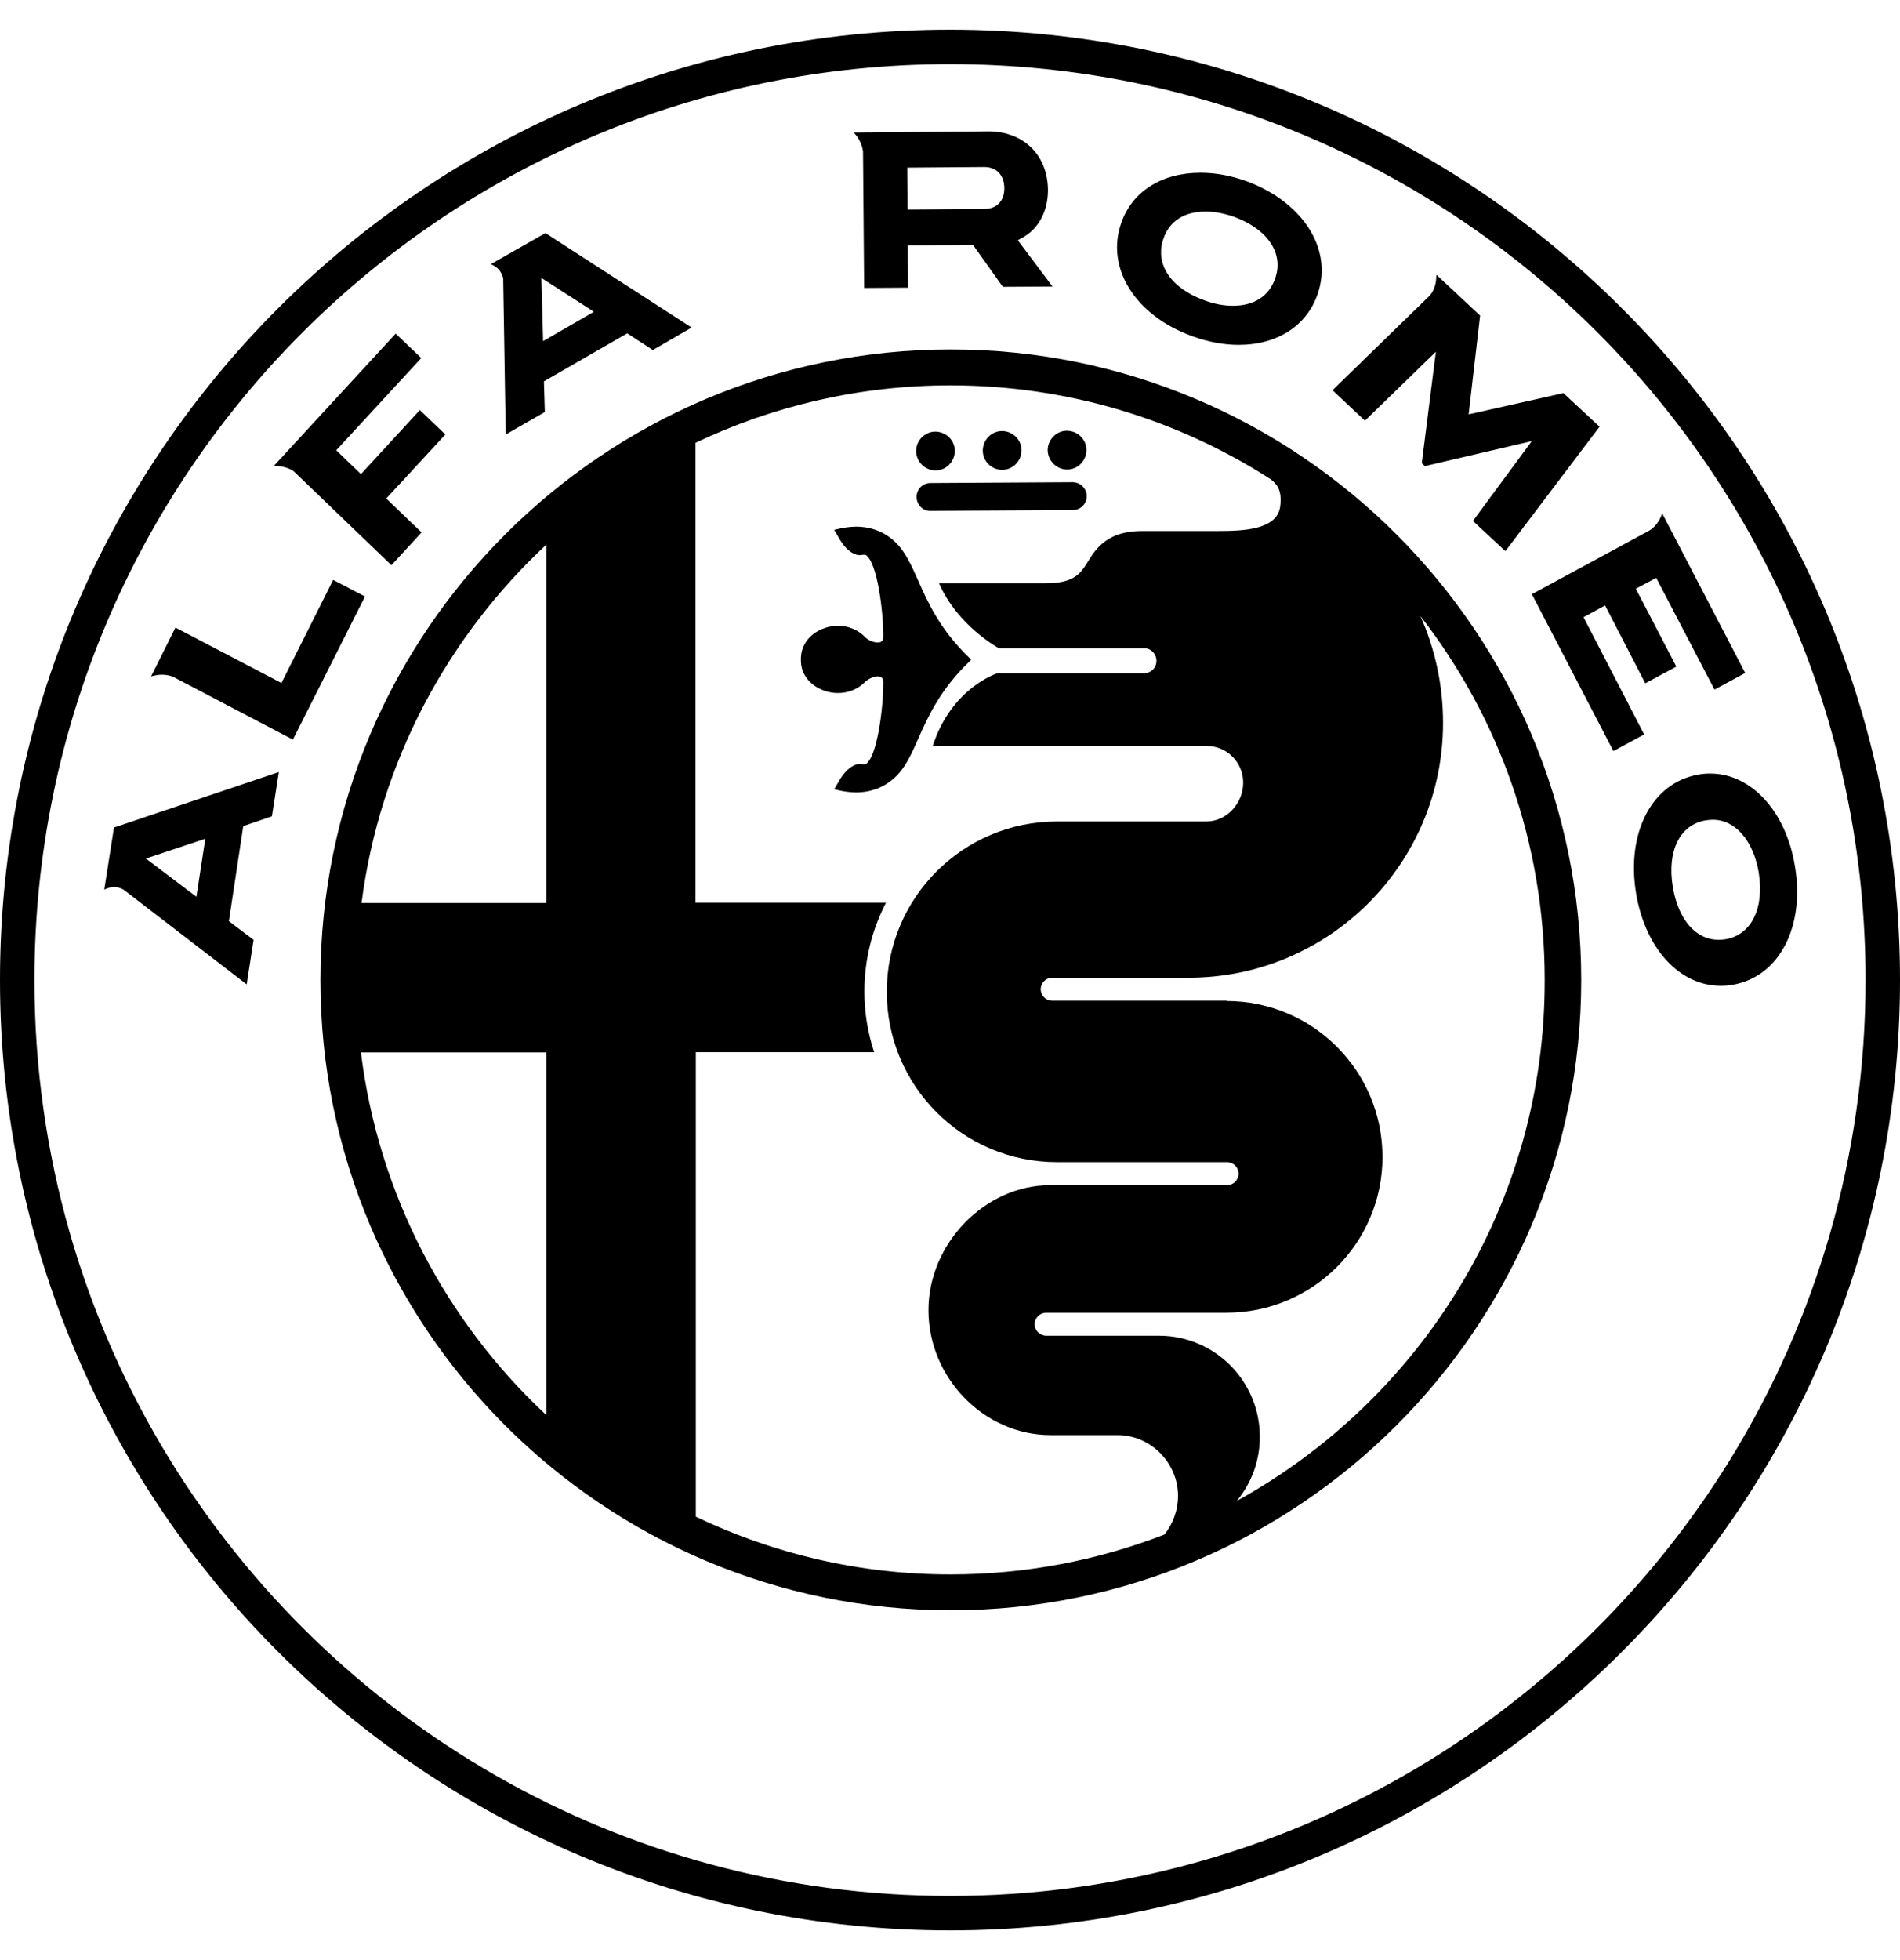 <svg width="32" height="33" viewBox="0 0 32 33" fill="none" xmlns="http://www.w3.org/2000/svg">
<g clip-path="url(#clip0_703_2)">
<path d="M27.313 5.187C24.416 2.29 20.421 0.5 16 0.5C11.579 0.5 7.584 2.29 4.687 5.187C1.79 8.084 0 12.079 0 16.5C0 20.916 1.79 24.916 4.687 27.813C7.584 30.71 11.579 32.5 16 32.5C20.421 32.5 24.416 30.71 27.313 27.813C30.21 24.916 32 20.916 32 16.5C32 12.079 30.21 8.079 27.313 5.187ZM29.146 24.563C26.433 28.974 21.562 31.92 16 31.92C10.438 31.92 5.567 28.979 2.854 24.563C1.412 22.217 0.58 19.455 0.58 16.5C0.58 7.982 7.482 1.08 16 1.08C24.517 1.08 31.42 7.982 31.42 16.5C31.42 19.455 30.588 22.217 29.146 24.563Z" fill="black"/>
<path d="M16.014 5.883C10.162 5.883 5.397 10.642 5.397 16.5C5.397 22.352 10.157 27.111 16.014 27.111C21.866 27.111 26.631 22.352 26.631 16.5C26.631 10.642 21.866 5.883 16.014 5.883ZM9.204 9.167V15.203H6.089C6.394 12.833 7.535 10.72 9.204 9.167ZM6.079 17.719H9.204V23.827C7.521 22.26 6.374 20.118 6.079 17.719ZM11.719 25.535V17.714H14.723C14.616 17.395 14.558 17.046 14.558 16.693C14.558 16.156 14.689 15.648 14.921 15.199H11.714V7.455C13.015 6.836 14.471 6.488 16.009 6.488C17.992 6.488 19.845 7.068 21.402 8.069C21.494 8.142 21.596 8.239 21.562 8.519C21.518 8.921 20.938 8.94 20.512 8.94H19.24C18.882 8.94 18.689 9.046 18.563 9.153C18.21 9.457 18.331 9.82 17.605 9.82H15.816C16.125 10.536 16.822 10.913 16.822 10.913H19.269C19.385 10.913 19.477 11.01 19.477 11.126C19.477 11.242 19.385 11.334 19.269 11.334H16.802C16.802 11.334 16.033 11.566 15.709 12.558H20.319C20.662 12.558 20.938 12.833 20.938 13.177C20.938 13.52 20.662 13.83 20.319 13.83H17.804C16.217 13.83 14.935 15.116 14.935 16.698C14.935 18.285 16.217 19.566 17.804 19.566H20.667C20.773 19.566 20.86 19.653 20.86 19.76C20.86 19.866 20.773 19.953 20.667 19.953H17.692C16.58 19.953 15.637 20.945 15.637 22.057C15.637 23.203 16.58 24.161 17.692 24.161H18.824C19.38 24.161 19.84 24.63 19.84 25.182C19.84 25.443 19.748 25.66 19.613 25.835C18.49 26.27 17.276 26.507 16.004 26.507C14.476 26.507 13.025 26.159 11.719 25.535ZM20.831 25.269C21.073 24.974 21.218 24.601 21.218 24.19C21.218 23.252 20.459 22.488 19.521 22.488H19.526H17.625C17.513 22.488 17.426 22.401 17.426 22.294C17.426 22.188 17.513 22.101 17.62 22.101H20.657C22.108 22.101 23.284 20.925 23.284 19.479C23.284 18.028 22.108 16.853 20.657 16.853V16.848H17.721C17.615 16.848 17.528 16.761 17.528 16.654C17.528 16.548 17.615 16.461 17.721 16.461H20.014C22.384 16.461 24.304 14.541 24.304 12.171C24.304 11.532 24.169 10.923 23.922 10.371C25.238 12.064 26.016 14.188 26.016 16.495C26.026 20.272 23.927 23.561 20.831 25.269Z" fill="black"/>
<path d="M20.083 5.661C20.349 5.758 20.61 5.806 20.862 5.806C21.51 5.806 22.008 5.487 22.192 4.95C22.322 4.573 22.264 4.171 22.027 3.818C21.805 3.485 21.432 3.209 20.988 3.049C20.731 2.957 20.475 2.909 20.218 2.909C19.565 2.909 19.067 3.223 18.884 3.755C18.617 4.515 19.125 5.318 20.083 5.661ZM19.595 4.017C19.696 3.722 19.948 3.562 20.301 3.562C20.451 3.562 20.615 3.591 20.779 3.649C21.35 3.857 21.626 4.263 21.476 4.689C21.374 4.984 21.123 5.148 20.765 5.148C20.615 5.148 20.451 5.119 20.286 5.057C19.72 4.853 19.445 4.447 19.595 4.017Z" fill="black"/>
<path d="M24.183 5.922L23.946 7.799L23.999 7.847L25.799 7.426L24.807 8.771L25.354 9.279L26.94 7.184L26.331 6.618L24.735 6.976L24.928 5.313L24.193 4.626L24.188 4.689C24.183 4.805 24.135 4.921 24.072 4.984L22.442 6.57L22.988 7.083L24.183 5.922Z" fill="black"/>
<path d="M14.535 2.551L14.554 4.848L15.294 4.843L15.289 4.132L16.387 4.123L16.89 4.829L17.727 4.824L17.142 4.045L17.21 4.007C17.49 3.857 17.65 3.562 17.65 3.199C17.645 2.609 17.239 2.212 16.644 2.212L14.38 2.232L14.419 2.28C14.482 2.357 14.525 2.464 14.535 2.551ZM16.581 2.812C16.784 2.812 16.915 2.952 16.915 3.17C16.915 3.383 16.789 3.518 16.576 3.518L15.285 3.528L15.28 2.822L16.581 2.812Z" fill="black"/>
<path d="M4.952 7.939L4.957 7.944L6.592 9.516L7.1 8.964L6.505 8.393L7.501 7.315L7.071 6.904L6.079 7.982L5.663 7.581L7.095 6.028L6.664 5.617L4.614 7.842L4.676 7.847C4.773 7.852 4.884 7.886 4.952 7.939Z" fill="black"/>
<path d="M8.475 4.688V4.698L8.518 7.315L9.176 6.937L9.161 6.42L10.564 5.612L10.995 5.893L11.648 5.515L9.186 3.924L8.267 4.447L8.315 4.471C8.397 4.514 8.455 4.596 8.475 4.688ZM10.003 5.249L9.147 5.743L9.118 4.679L10.003 5.249Z" fill="black"/>
<path d="M1.756 14.977L1.804 14.957C1.843 14.943 1.881 14.933 1.92 14.933C1.973 14.933 2.022 14.948 2.07 14.972L2.08 14.977L4.155 16.573L4.271 15.823L3.855 15.509L4.097 13.908L4.58 13.743L4.696 12.998L1.92 13.932L1.756 14.977ZM3.458 14.121L3.308 15.098L2.457 14.454L3.458 14.121Z" fill="black"/>
<path d="M26.67 10.391L27.033 10.193L27.71 11.504L28.233 11.223L27.551 9.912L27.894 9.729L28.876 11.61L29.393 11.33L27.996 8.645L27.971 8.703C27.923 8.819 27.831 8.906 27.764 8.94L25.8 10.004L27.173 12.645L27.691 12.365L26.67 10.391Z" fill="black"/>
<path d="M28.803 13.023C28.74 13.023 28.668 13.027 28.6 13.042C27.826 13.177 27.386 14.014 27.555 15.04C27.71 15.968 28.285 16.597 28.982 16.597C29.05 16.597 29.122 16.592 29.19 16.578C29.964 16.442 30.404 15.601 30.23 14.58C30.08 13.661 29.495 13.023 28.803 13.023ZM29.064 15.813C29.026 15.818 28.987 15.823 28.948 15.823C28.561 15.823 28.266 15.485 28.174 14.933C28.073 14.329 28.29 13.883 28.73 13.811C28.769 13.806 28.808 13.801 28.847 13.801C29.224 13.801 29.529 14.15 29.62 14.686C29.717 15.291 29.5 15.736 29.064 15.813Z" fill="black"/>
<path d="M5.611 9.763L4.74 11.499L2.955 10.566L2.544 11.388L2.607 11.373C2.646 11.364 2.684 11.359 2.723 11.359C2.791 11.359 2.863 11.373 2.912 11.393L4.933 12.452L6.147 10.043L5.611 9.763Z" fill="black"/>
<path d="M18.065 8.118L15.671 8.132C15.54 8.132 15.434 8.238 15.438 8.369C15.438 8.5 15.545 8.606 15.675 8.601L18.07 8.587C18.2 8.587 18.306 8.48 18.302 8.35C18.302 8.224 18.195 8.118 18.065 8.118Z" fill="black"/>
<path d="M17.974 7.905C18.153 7.905 18.298 7.755 18.298 7.576C18.298 7.397 18.148 7.252 17.969 7.252C17.79 7.252 17.645 7.402 17.645 7.581C17.65 7.76 17.795 7.905 17.974 7.905Z" fill="black"/>
<path d="M16.881 7.91C17.059 7.91 17.205 7.76 17.205 7.581C17.205 7.402 17.055 7.257 16.876 7.257C16.697 7.257 16.552 7.407 16.552 7.586C16.552 7.765 16.697 7.91 16.881 7.91Z" fill="black"/>
<path d="M15.758 7.92C15.936 7.92 16.081 7.77 16.081 7.591C16.081 7.412 15.932 7.267 15.753 7.267C15.574 7.267 15.429 7.417 15.429 7.596C15.433 7.775 15.579 7.92 15.758 7.92Z" fill="black"/>
<path d="M15.463 12.442C15.627 12.069 15.835 11.61 16.323 11.141L16.357 11.107L16.323 11.073C15.835 10.604 15.627 10.144 15.463 9.772C15.347 9.511 15.245 9.283 15.076 9.124C14.897 8.954 14.674 8.867 14.418 8.867C14.321 8.867 14.215 8.882 14.113 8.906L14.05 8.921L14.089 8.988C14.147 9.09 14.248 9.288 14.432 9.341C14.447 9.346 14.461 9.346 14.481 9.346C14.495 9.346 14.51 9.346 14.524 9.341C14.534 9.341 14.548 9.341 14.558 9.341C14.573 9.341 14.577 9.341 14.577 9.341C14.776 9.458 14.877 10.294 14.877 10.715C14.877 10.788 14.848 10.817 14.781 10.817C14.713 10.817 14.631 10.783 14.577 10.734C14.461 10.609 14.297 10.536 14.113 10.536C13.818 10.536 13.504 10.734 13.489 11.068V11.136C13.499 11.47 13.818 11.668 14.113 11.668C14.297 11.668 14.461 11.595 14.577 11.474C14.631 11.426 14.718 11.387 14.781 11.387C14.848 11.387 14.877 11.421 14.877 11.494C14.877 11.91 14.776 12.751 14.577 12.867C14.577 12.867 14.573 12.867 14.558 12.867C14.548 12.867 14.534 12.867 14.524 12.867C14.51 12.867 14.495 12.863 14.481 12.863C14.461 12.863 14.447 12.863 14.432 12.867C14.248 12.925 14.147 13.119 14.089 13.22L14.05 13.288L14.113 13.303C14.22 13.327 14.321 13.341 14.418 13.341C14.669 13.341 14.897 13.254 15.076 13.085C15.245 12.93 15.347 12.703 15.463 12.442Z" fill="black"/>
</g>
<defs>
<clipPath id="clip0_703_2">
<rect width="32" height="33" fill="white"/>
</clipPath>
</defs>
</svg>
